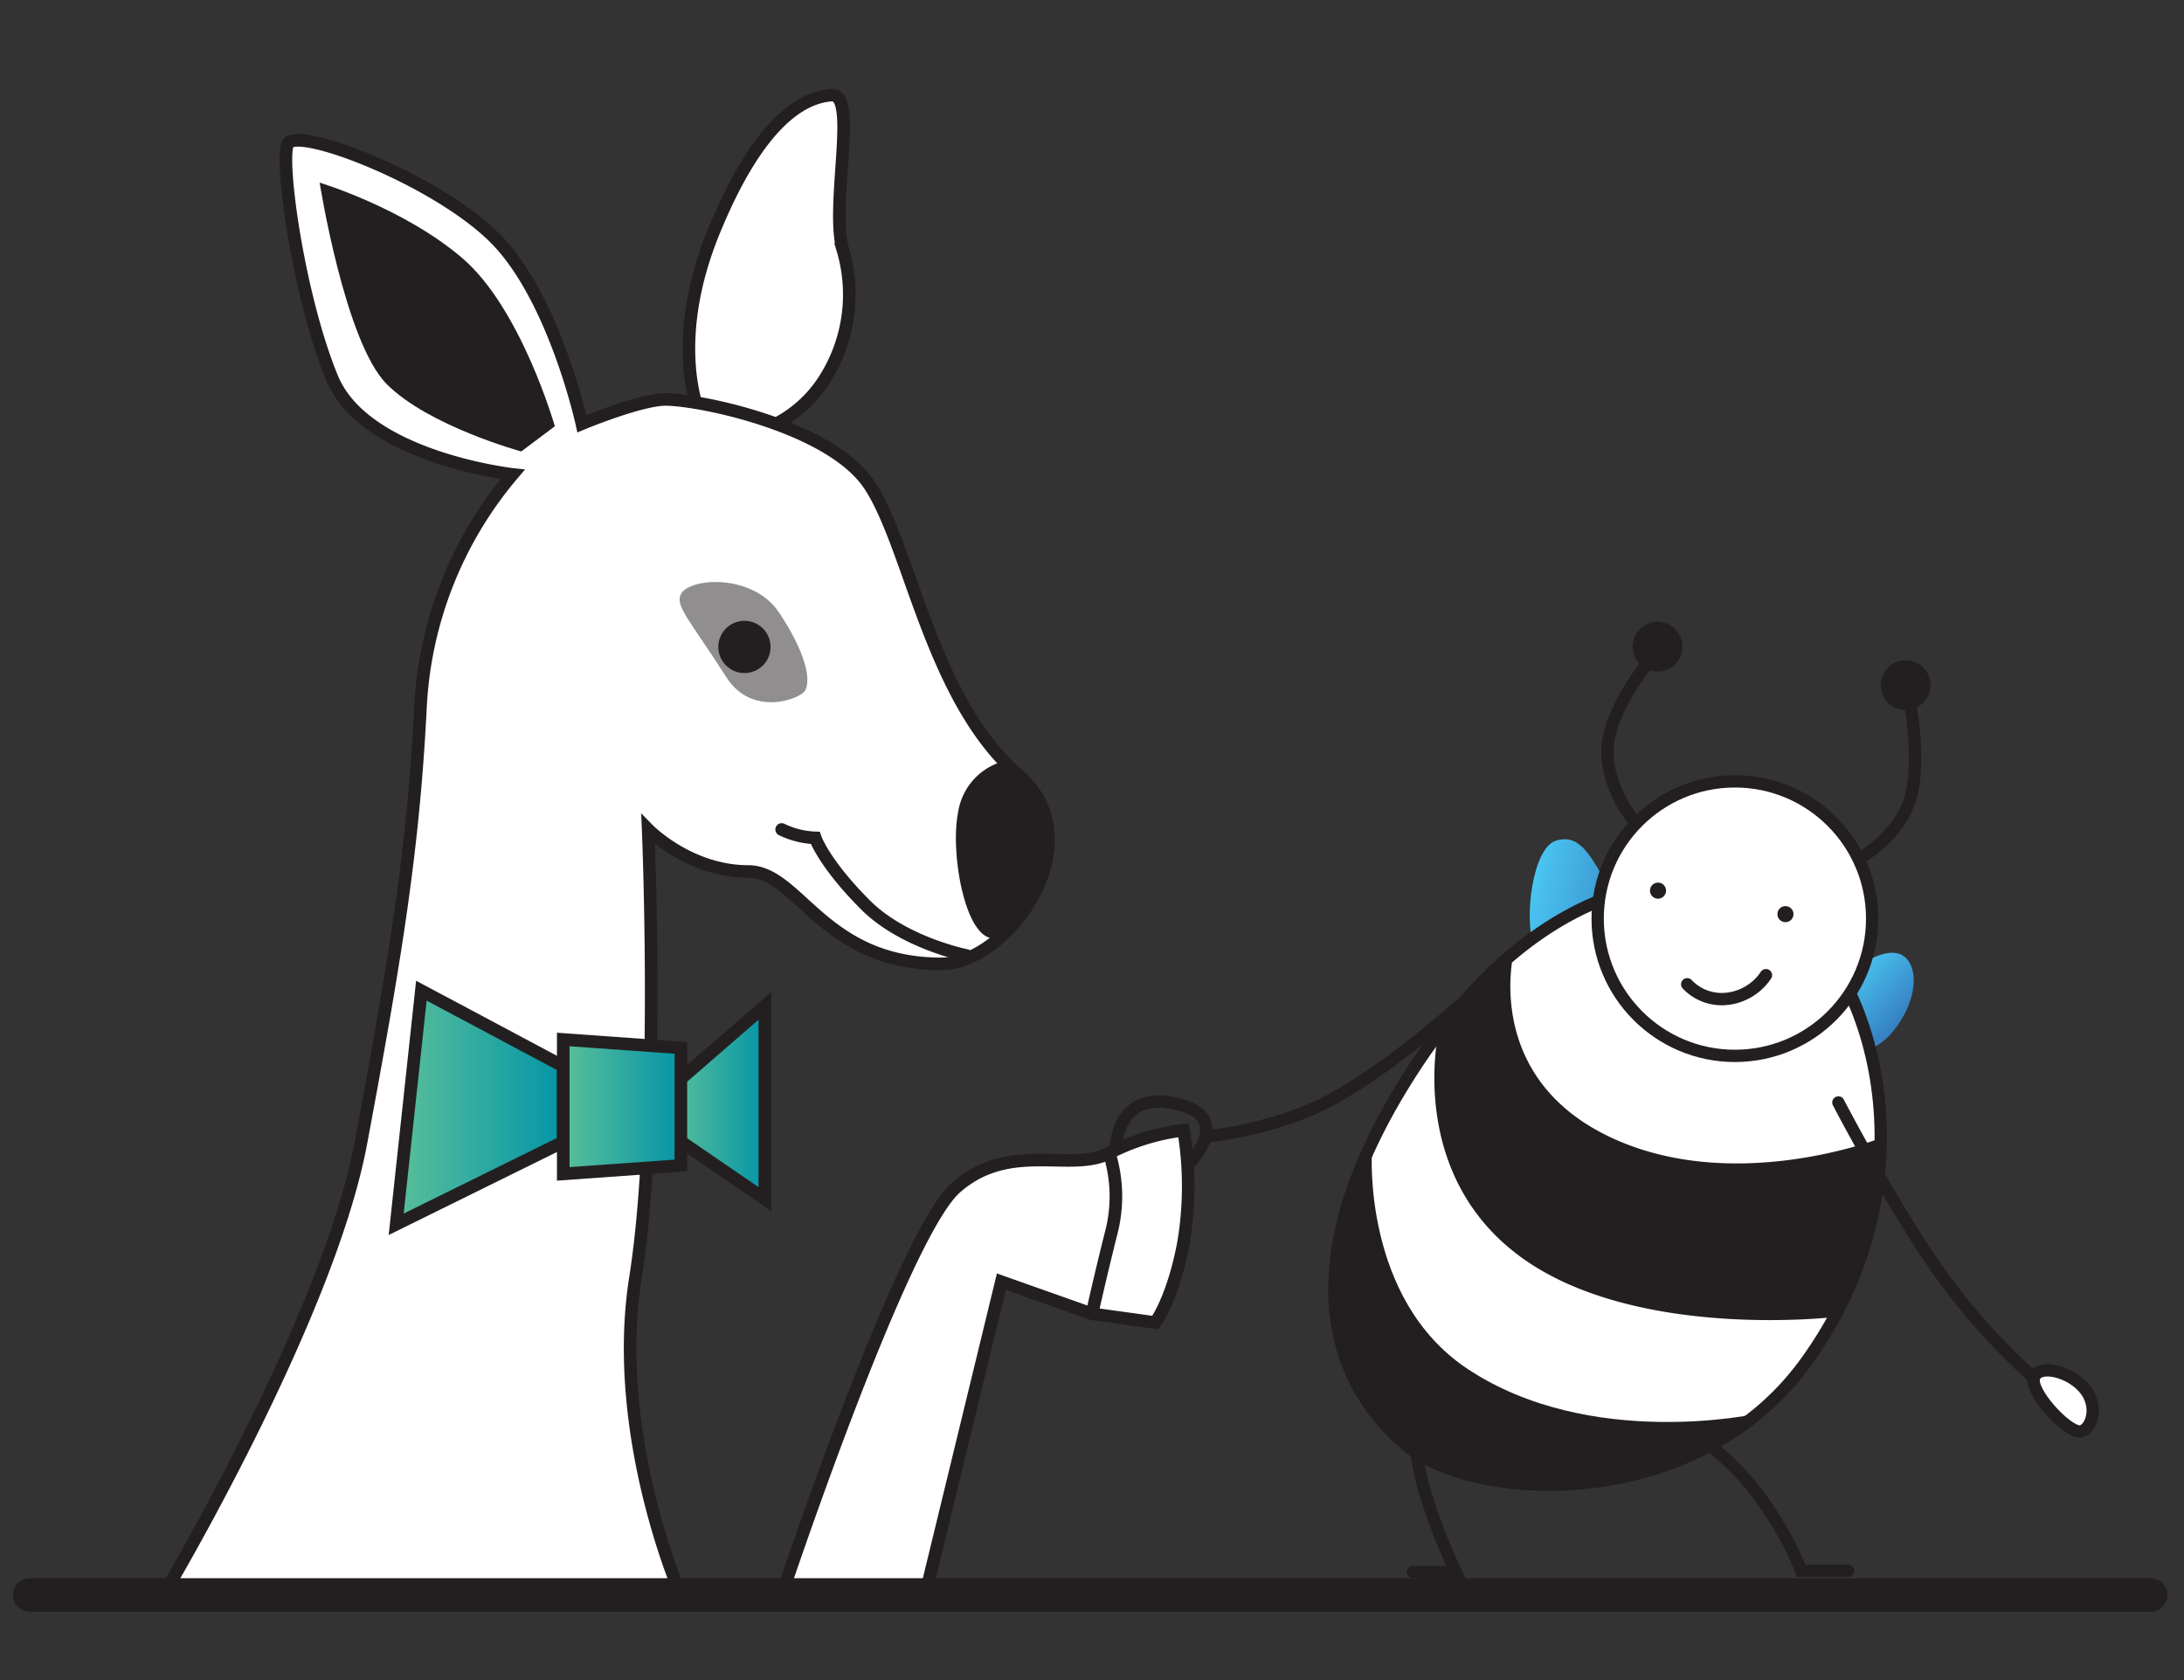 <?xml version="1.0" encoding="UTF-8"?> <svg xmlns="http://www.w3.org/2000/svg" xmlns:xlink="http://www.w3.org/1999/xlink" width="260" height="200" viewBox="0 0 260 200"><rect x="0" y="0" width="260" height="200" fill="#333333" stroke="none"/><defs><style> .a, .d, .k { fill: #fff; } .a, .d, .e, .f, .g, .h, .k, .l, .m { stroke: #231f20; stroke-miterlimit: 10; } .a, .d, .e, .f, .g { stroke-width: 1.5px; } .b, .c { fill: #231f20; } .b { isolation: isolate; opacity: 0.5; } .d, .h, .m { stroke-linecap: round; } .e { fill: url(#a); } .f { fill: url(#b); } .g { fill: url(#c); } .h, .l, .m, .n { fill: none; } .h { stroke-width: 4px; } .i { fill: url(#d); } .j { fill: url(#e); } .k, .l, .m { stroke-width: 1.465px; } </style><linearGradient id="a" x1="47.164" y1="-3901.246" x2="67.054" y2="-3901.246" gradientTransform="matrix(1, 0, 0, -1, 0, -3769.409)" gradientUnits="userSpaceOnUse"><stop offset="0" stop-color="#5abf9a"></stop><stop offset="1" stop-color="#0495a7"></stop></linearGradient><linearGradient id="b" x1="80.054" y1="-3900.651" x2="91.054" y2="-3900.651" xlink:href="#a"></linearGradient><linearGradient id="c" x1="67.054" y1="-3901.151" x2="81.054" y2="-3901.151" xlink:href="#a"></linearGradient><linearGradient id="d" x1="-432.872" y1="389.381" x2="-418.687" y2="389.381" gradientTransform="matrix(0.979, 0.202, -0.202, 0.979, 684.419, -186.316)" gradientUnits="userSpaceOnUse"><stop offset="0" stop-color="#4ac5f2"></stop><stop offset="1" stop-color="#357fc1"></stop></linearGradient><linearGradient id="e" x1="-1646.765" y1="1718.92" x2="-1637.979" y2="1718.92" gradientTransform="translate(2594.532 -24.261) rotate(42.814)" xlink:href="#d"></linearGradient></defs><path class="a" d="M93.054,189.869s14.284-42.842,20.745-48.493,13.622-1.726,18.256-4.11a26.038,26.038,0,0,1,8.847-2.722,40.561,40.561,0,0,1,0,13.359c-1.264,6.779-3.37,9.538-3.37,9.538L130,156.4l-10.787-3.821-9.064,37.293"></path><path class="a" d="M132.055,137.266a17.221,17.221,0,0,1,.224,9.532c-1.354,5.389-2.279,9.6-2.279,9.6"></path><g><path class="a" d="M83.324,49.4s-3.85-8.4,1.65-21.84,10.78-16,14-16.24-.13,13,1.35,18.37a18.8,18.8,0,0,1-2.11,15.39,15.1,15.1,0,0,1-7.17,6Z"></path><path class="a" d="M61.024,56.473s-17.55-1.97-21.48-11.45-6.23-25.62-5.3-27.86,17.68,4.13,24.72,11.22,10.31,22.06,10.31,22.06,6.33-2.64,9.57-2.88,19.77,2.9,24.64,10.14,7.31,25.54,17.75,34.55c9.17,7.91-1.18,22.49-9.18,22.49-14.12,0-16.92-11-23-11-7,0-11.89-5-11.89-5s1.46,34.66-1.51,53.35,5.4,37.776,5.4,37.776H19.444s19.63-32.926,23.53-53.856,6.18-34.13,7.07-51.58A46.428,46.428,0,0,1,61.024,56.473Z"></path><path class="b" d="M81.054,70.743c1-2,8.57-2.5,11.68,2.16s3.88,8,3.1,9.32c-.59,1-6.29,3.16-9.32-1.55C82.054,73.743,80.364,72.133,81.054,70.743Z"></path><circle class="c" cx="88.624" cy="77.013" r="3.11"></circle><path class="c" d="M119.054,90.743c2,1,4,2,5.28,6.39s-1.81,13.35-5.54,14.48-5.74-9.87-4.74-14.87A7.459,7.459,0,0,1,119.054,90.743Z"></path><path class="d" d="M93.054,98.743a10.016,10.016,0,0,0,4,1s1,3,6,8c4.53,4.52,12,6,12,6"></path><path class="c" d="M38.054,21.743s3,19,8,24,16,8,16,8l4-3s-4-14-11-20S38.054,21.743,38.054,21.743Z"></path><polygon class="e" points="50.164 117.933 67.054 126.933 67.054 135.933 47.164 145.743 50.164 117.933"></polygon><polygon class="f" points="80.054 129.293 91.054 119.743 91.054 142.743 80.054 135.203 80.054 129.293"></polygon><polygon class="g" points="81.054 138.743 67.054 139.743 67.054 123.743 81.054 124.743 81.054 138.743"></polygon></g><line class="h" x1="3.546" y1="189.869" x2="256.026" y2="189.869"></line><g><path class="i" d="M191.146,118.533l3.472-2.015s-.687-6.486-2.974-10.619-3.6-6.7-6.418-5.819-3.83,9.441-2.6,12.641C184.313,117.127,191.146,118.533,191.146,118.533Z"></path><path class="j" d="M226.833,113.982c-1.969-1.822-6.348,1.163-8.474,3.459s-4.318,7.5-4.318,7.5l3.48,1.337s5.088-.169,7.8-3.442S228.552,115.572,226.833,113.982Z"></path><path class="k" d="M212.325,108.148c-7.437-5.233-27.492-6.631-44.237,19.377-15.292,23.752-8.772,37.725-.662,44.529,8.3,6.959,34.432,7.988,47.378-9.641C230.411,141.162,223.478,116,212.325,108.148Z"></path><circle class="k" cx="206.537" cy="109.355" r="16.339"></circle><path class="c" d="M174.669,162.931c14.653,9.765,34.594,5.349,34.594,5.349s-20.178,16.679-41.316,3.9c-17.469-10.559-4.625-34.916-4.625-34.916S162.229,154.64,174.669,162.931Z"></path><path class="c" d="M171.237,123s-3.783,16.775,9.873,26.682,37.27,7.1,37.27,7.1a30.184,30.184,0,0,0,3.663-8.8,109.7,109.7,0,0,0,1.852-12.5s-17.706,6.961-32.522-.269S180.2,113.453,180.2,113.453l-4.712,4.1Z"></path><path class="l" d="M194.766,98.025s-3.572-4.04-3.393-8.86,5.051-10.571,5.051-10.571"></path><path class="l" d="M220.932,102.446s4.793-2.474,6.368-7.032-.053-12.611-.053-12.611"></path><circle class="c" cx="226.864" cy="81.56" r="2.966"></circle><circle class="c" cx="197.326" cy="76.984" r="2.966"></circle><path class="m" d="M168.2,168.09a38.514,38.514,0,0,0,1.43,9.522,71.616,71.616,0,0,0,3.683,9.522H168.2"></path><path class="m" d="M203.9,172.361a29.911,29.911,0,0,1,6.615,7.315,39.183,39.183,0,0,1,3.935,7.315h5.559"></path><path class="m" d="M242.1,164.006a77.324,77.324,0,0,1-11.991-13.653c-5.741-8.472-11.254-19.11-11.254-19.11"></path><path class="l" d="M173.937,119.537s-7.854,7.143-15.165,11.217c-6.8,3.79-15.266,4.548-15.266,4.548"></path><circle class="c" cx="197.383" cy="106.024" r="0.958"></circle><circle class="c" cx="212.553" cy="108.821" r="0.958"></circle><path class="m" d="M200.857,117.171a5.672,5.672,0,0,0,4.912,1.71,6.4,6.4,0,0,0,4.464-2.794"></path><path class="k" d="M247.493,170.407c1.237.129,2.517-2.6.827-4.893s-5.616-3.2-6.175-1.527C241.6,165.618,245.784,170.228,247.493,170.407Z"></path><path class="l" d="M132.828,136.688s.087-6.5,6.432-5.445c8.289,1.379,2.2,7.37,2.2,7.37"></path></g><path class="n" d="M78.794-9.917c57.68,0,104.25,50.84,94.68,99.12s-37.78,50-94.69,65.49-107.12-26.61-91.39-75.47S21.174-9.917,78.794-9.917Z"></path></svg> 